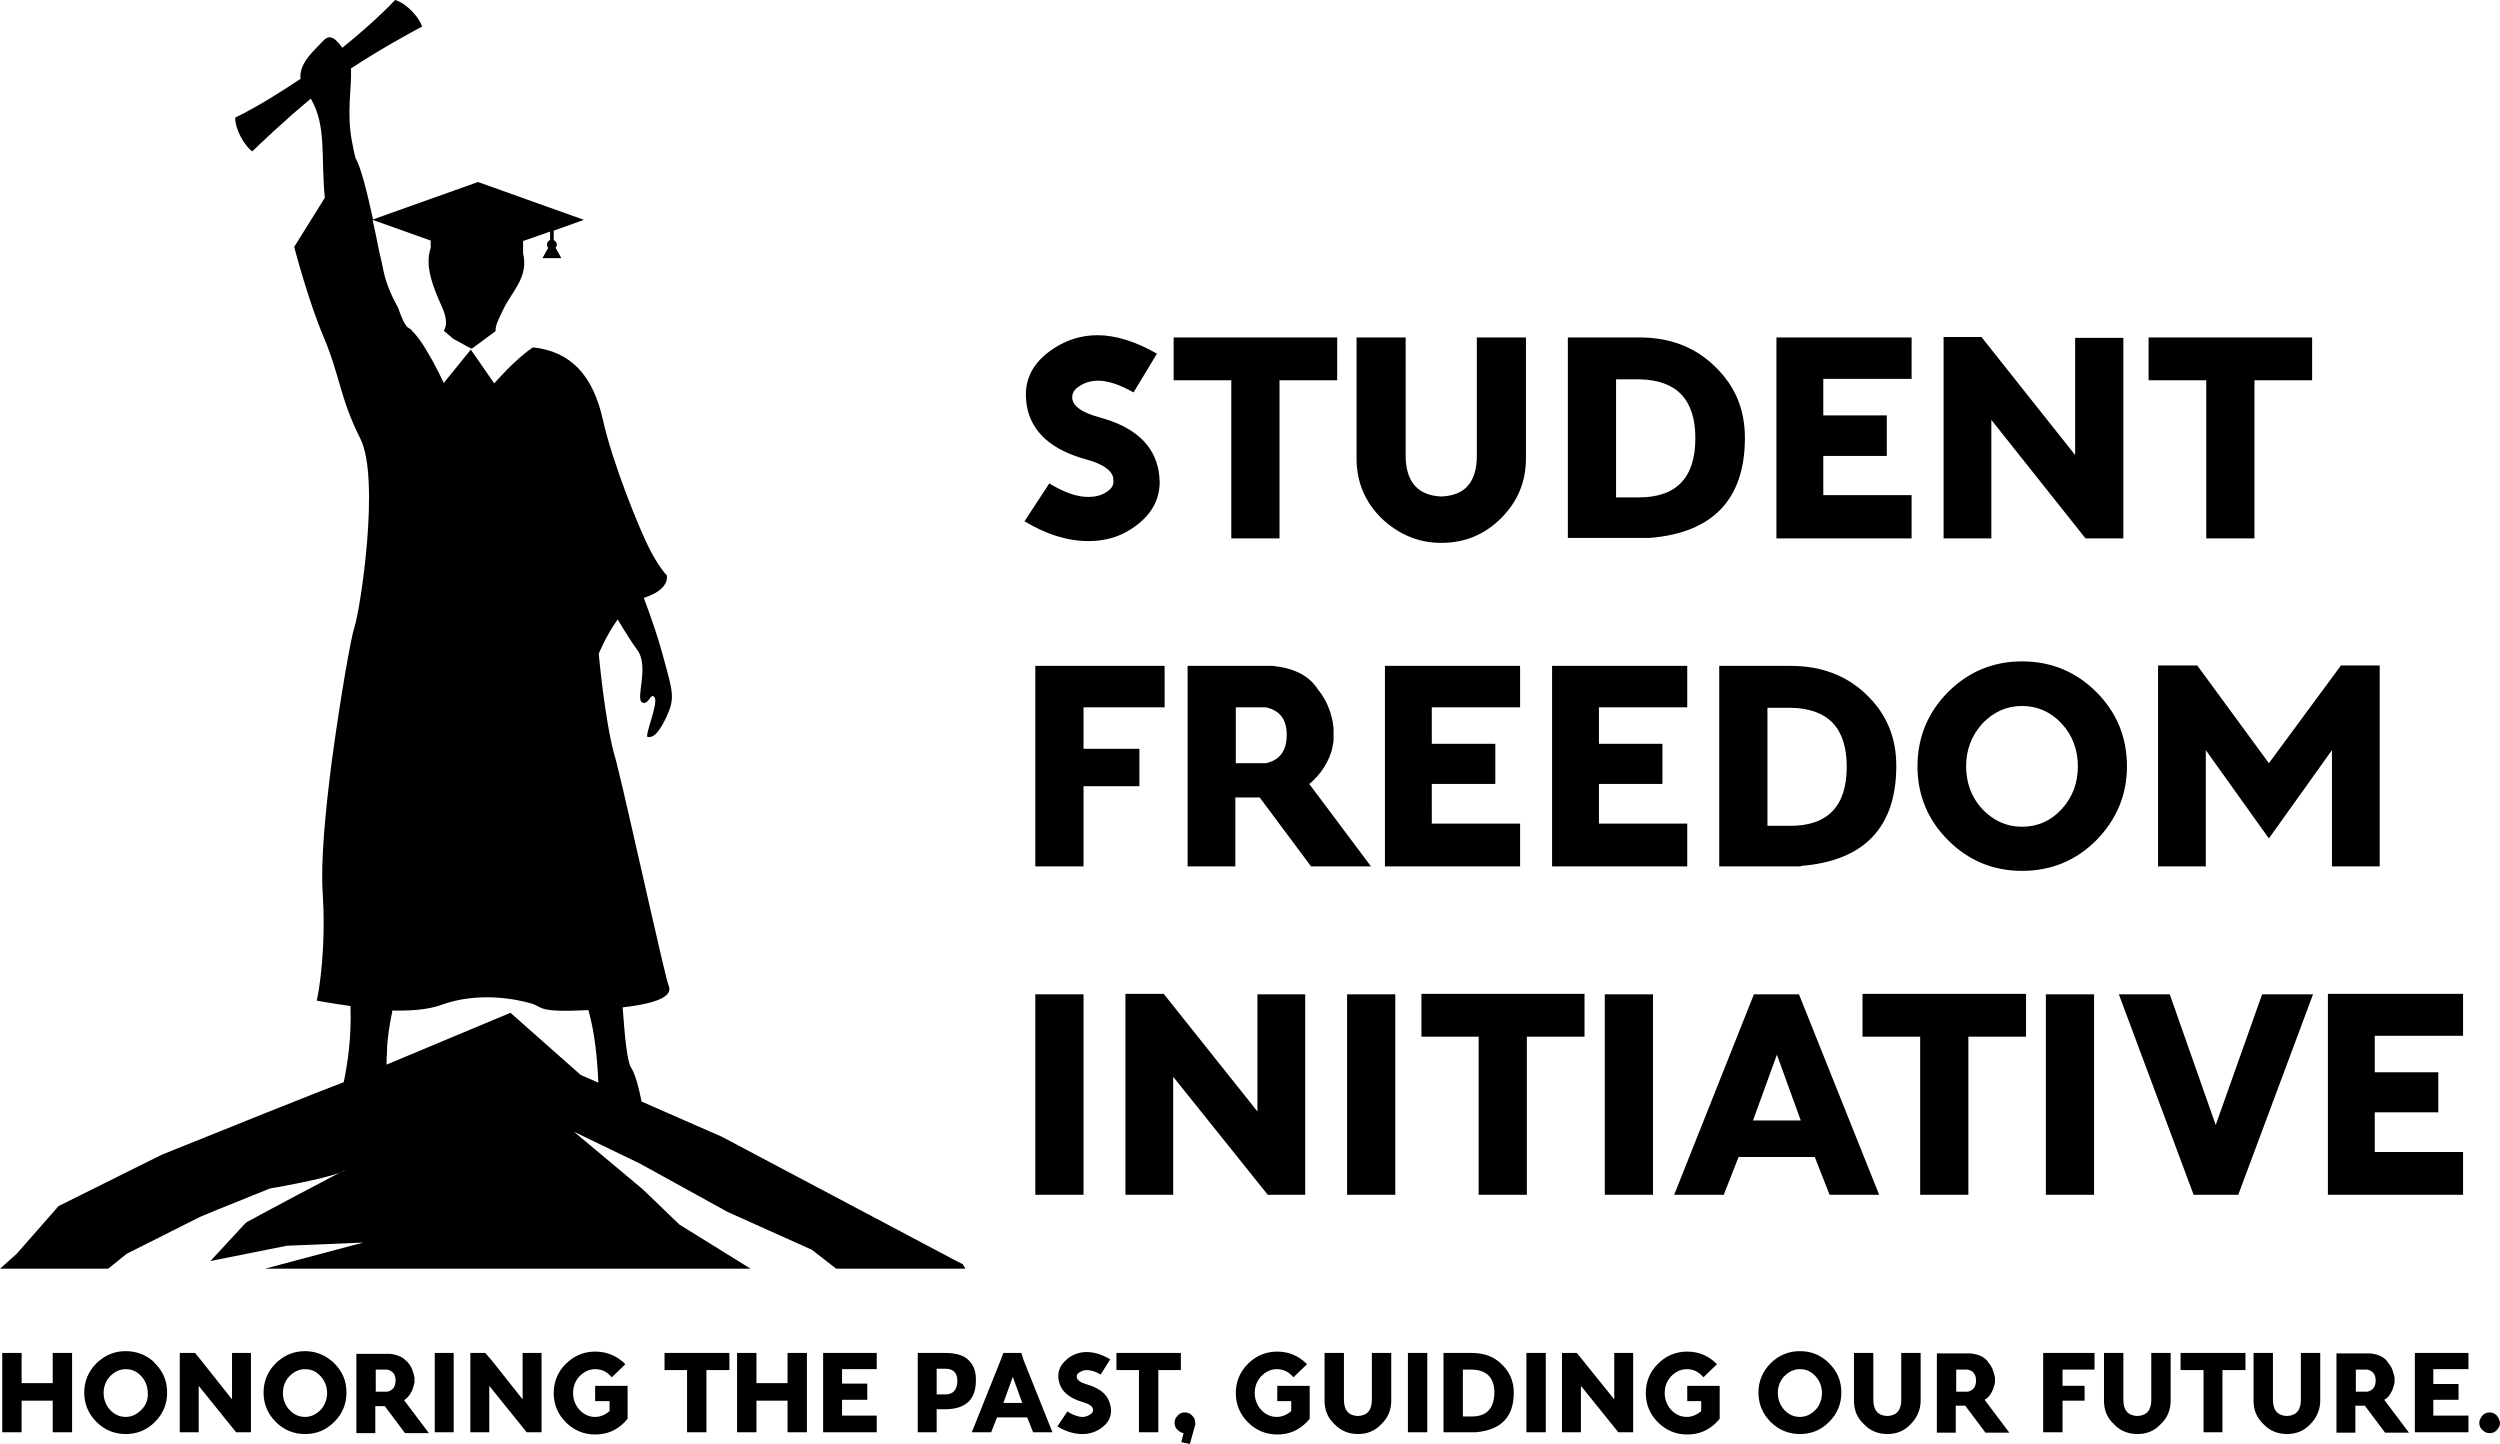<svg xmlns="http://www.w3.org/2000/svg" viewBox="0 0 554.9 320.5"><path d="M229.8 192.3h10.7v-17.8h12.4v-8.3h-12.4V157h18v-9.2h-28.7v44.5zm60.8-18.3c.7-.5 1.2-1.1 1.7-1.6 1.2-1.3 2.1-2.8 2.8-4.4.3-.8.6-1.6.7-2.5.1-.4.2-.8.2-1.3v-2.6l-.2-1.4c-.2-.9-.4-1.8-.7-2.6-.6-1.7-1.5-3.3-2.6-4.6-1.9-3-5.2-4.7-10-5.2h-18.9v44.5h10.6V177h5.4l11.4 15.3h13.3L290.6 174zm-9.6-4.6h-6.7V157h6.7c3.1.7 4.6 2.7 4.6 6.1 0 3.5-1.5 5.6-4.6 6.3m26.4 22.9h30v-9.5h-19.6V174h14.1v-8.9h-14.1V157h19.6v-9.2h-30v44.5zm67.1-9.5h-19.6V174H369v-8.9h-14.1V157h19.6v-9.2h-30v44.5h30v-9.5zm23-35h-15.9v44.5h18.1v-.1c14.1-1.1 21.2-8.6 21.2-22.2 0-6.4-2.2-11.6-6.7-15.9-4.4-4.2-10-6.3-16.7-6.3m-.1 35.5h-5.1v-26.2h5.3c8.2.2 12.3 4.5 12.3 13.1 0 8.7-4.2 13.1-12.5 13.1m51.4-36.5c-6.4 0-11.9 2.3-16.4 6.8s-6.8 10.1-6.8 16.5 2.3 11.9 6.8 16.4 10 6.8 16.4 6.8c6.5 0 12-2.3 16.5-6.8 4.5-4.6 6.8-10.1 6.8-16.4 0-6.5-2.3-12-6.8-16.5s-10-6.8-16.5-6.8m8.8 32.8c-2.4 2.6-5.3 3.9-8.8 3.9-3.4 0-6.3-1.3-8.8-3.9-2.4-2.6-3.6-5.8-3.6-9.5s1.2-6.8 3.6-9.5c2.5-2.6 5.4-3.9 8.8-3.9 3.4 0 6.4 1.3 8.8 3.9 2.4 2.6 3.6 5.8 3.6 9.5s-1.2 6.9-3.6 9.5m62-31.9l-16 21.7-15.9-21.7H479v44.6h10.6v-25.8l14 19.6 14-19.6v25.8h10.6v-44.6h-8.6zM11.7 301.9v5.1H4.8v-6.7H.5v17.6h4.3v-7h6.9v7H16v-17.6h-4.3v1.6zm22 0c-1.6-1.3-3.6-2-5.8-2-2.2 0-4.1.7-5.7 2-.3.2-.5.4-.8.7-1.8 1.8-2.7 4-2.7 6.5s.9 4.7 2.7 6.5c1.8 1.8 4 2.7 6.5 2.7 2.6 0 4.7-.9 6.5-2.7 1.8-1.8 2.7-4 2.7-6.5 0-2.6-.9-4.7-2.7-6.5-.2-.2-.4-.5-.7-.7m-2.3 11c-1 1-2.1 1.6-3.5 1.6-1.3 0-2.5-.5-3.5-1.6-.9-1-1.4-2.3-1.4-3.7 0-1.5.5-2.7 1.4-3.7 1-1 2.1-1.6 3.5-1.6s2.5.5 3.5 1.6c.9 1 1.4 2.3 1.4 3.7.1 1.4-.4 2.7-1.4 3.7m20.1-11v8.7l-6.9-8.7-1.3-1.6h-3.4v17.6h4.2v-10.3l8.3 10.3h3.3v-17.6h-4.2v1.6zm21.9 0c-1.6-1.3-3.6-2-5.7-2-2.2 0-4.1.7-5.7 2-.3.2-.5.4-.8.7-1.8 1.8-2.7 4-2.7 6.5s.9 4.7 2.7 6.5 4 2.7 6.5 2.7c2.6 0 4.7-.9 6.5-2.7 1.8-1.8 2.7-4 2.7-6.5 0-2.6-.9-4.7-2.7-6.5-.2-.2-.5-.5-.8-.7m-2.2 11c-1 1-2.1 1.6-3.5 1.6-1.3 0-2.5-.5-3.5-1.6-.9-1-1.4-2.3-1.4-3.7 0-1.5.5-2.7 1.4-3.7 1-1 2.1-1.6 3.5-1.6s2.5.5 3.5 1.6c.9 1 1.4 2.3 1.4 3.7 0 1.4-.5 2.7-1.4 3.7m19.3-2.8c.5-.5.8-1.1 1.1-1.8.1-.3.2-.7.3-1 0-.2.1-.3.1-.5v-1l-.1-.5c-.1-.4-.2-.7-.3-1-.2-.7-.6-1.3-1-1.8-.1-.2-.3-.3-.4-.4-.8-.9-2-1.4-3.6-1.6h-7.5v17.6h4.2v-6h2.1l4.5 6h5.3l-5.5-7.3c.4-.3.6-.5.8-.7m-4.5-1.2h-2.6V304H86c1.2.3 1.8 1.1 1.8 2.4 0 1.4-.6 2.2-1.8 2.5m10.5-7v16h4.2v-17.6h-4.2v1.6zm19.5 0v8.7l-6.9-8.7-1.4-1.6h-3.3v17.6h4.2v-10.3l8.3 10.3h3.3v-17.6H116v1.6zm16.1 9.1h3.2v2.2c-.9.8-2 1.3-3.2 1.3-1.3 0-2.5-.5-3.5-1.6-.9-1-1.4-2.3-1.4-3.7 0-1.5.5-2.7 1.4-3.7 1-1 2.1-1.6 3.5-1.6s2.5.5 3.5 1.6l.2.2 3-2.9-.1-.1c-.3-.3-.5-.5-.8-.7-1.6-1.3-3.6-2-5.8-2s-4.1.7-5.7 2c-.3.2-.5.5-.8.7-1.8 1.8-2.7 4-2.7 6.5s.9 4.7 2.7 6.5 4 2.7 6.5 2.7c2.6 0 4.7-.9 6.5-2.7l.7-.8v-7.3h-7.2v3.4zm151.3 0h3.2v2.2c-.9.8-2 1.3-3.2 1.3-1.3 0-2.5-.5-3.5-1.6-.9-1-1.4-2.3-1.4-3.7 0-1.5.5-2.7 1.4-3.7 1-1 2.1-1.6 3.5-1.6s2.5.5 3.5 1.6l.2.2 3-2.9-.1-.1c-1.8-1.8-4-2.7-6.5-2.7s-4.7.9-6.5 2.7c-1.8 1.8-2.7 4-2.7 6.5s.9 4.7 2.7 6.5c1.8 1.8 4 2.7 6.5 2.7 2.6 0 4.7-.9 6.5-2.7l.7-.8v-7.3h-7.2v3.4h-.1zm21.1-.3c0 2.3-1 3.5-3.1 3.6-2.1-.1-3.1-1.3-3.1-3.6v-10.4H294v10.6c0 2.1.7 3.8 2.2 5.2 1.4 1.5 3.2 2.2 5.2 2.2 2.1 0 3.8-.7 5.2-2.2 1.5-1.4 2.2-3.2 2.2-5.2v-10.6h-4.3v10.4zm8-10.4h4.3v17.6h-4.3v-17.6zm14.2 0h-6.3v17.6h7.2c5.6-.5 8.4-3.4 8.4-8.8 0-2.5-.9-4.6-2.7-6.3-1.7-1.7-3.9-2.5-6.6-2.5m0 14.1h-2V304h2.1c3.2.1 4.9 1.8 4.9 5.2-.1 3.4-1.7 5.2-5 5.2m12.1-14.1h4.3v17.6h-4.3v-17.6zm19.5 10.3l-8.3-10.3h-3.3v17.6h4.2v-10.3l8.3 10.3h3.3v-17.6h-4.2v10.3zm16.1.4h3.2v2.2c-.9.8-2 1.3-3.2 1.3-1.3 0-2.5-.5-3.5-1.6-.9-1-1.4-2.3-1.4-3.7 0-1.5.5-2.7 1.4-3.7 1-1 2.1-1.6 3.5-1.6s2.5.5 3.5 1.6l.2.2 3-2.9-.1-.1c-1.8-1.8-4-2.7-6.5-2.7s-4.7.9-6.5 2.7c-1.8 1.8-2.7 4-2.7 6.5s.9 4.7 2.7 6.5c1.8 1.8 4 2.7 6.5 2.7 2.6 0 4.7-.9 6.5-2.7l.7-.8v-7.3h-7.2v3.4h-.1zM245.6 109.2c-1.2.8-2.5 1.1-4.1 1.1-2.5 0-5.3-1-8.6-3l-5.5 8.4c4.8 2.9 9.5 4.4 14.2 4.4 3.6 0 6.8-.9 9.5-2.7 4.2-2.7 6.3-6.2 6.3-10.4 0-.8-.1-1.5-.2-2.3-1-6-5.4-10-13.3-12.1-3.6-1-5.6-2.3-5.9-4.1v-.4c0-.9.5-1.7 1.6-2.4 1.2-.8 2.6-1.2 4.1-1.2 2.3 0 4.9.9 7.9 2.6l5.2-8.6c-4.7-2.7-9.2-4.1-13.2-4.1-3.5 0-6.8 1-9.8 3-4.1 2.7-6.1 6.1-6.1 10.2 0 .8.1 1.6.2 2.4 1 5.9 5.5 9.9 13.3 12 3.6 1 5.6 2.4 5.9 4.1v.4c.2 1.2-.4 2-1.5 2.7m14.9-24.8h12.8v35.1H284V84.4h12.8v-9.5h-36.3v9.5zm59.4 36.1c5.2 0 9.6-1.8 13.3-5.5 3.7-3.7 5.5-8.1 5.5-13.3V74.9h-10.9v26.2c0 5.9-2.6 8.9-7.9 9.1-5.2-.2-7.9-3.3-7.9-9.1V74.9h-10.9v26.8c0 5.2 1.8 9.6 5.5 13.3 3.8 3.6 8.2 5.5 13.3 5.5m46.2-1.1c14.1-1.1 21.2-8.6 21.2-22.2 0-6.4-2.2-11.6-6.7-15.9-4.4-4.3-10-6.4-16.7-6.4H348v44.5h18.1zm-7.4-9V84.2h5.3c8.2.2 12.3 4.5 12.3 13.1 0 8.7-4.2 13.1-12.5 13.1h-5.1zm65.6-.5h-19.6v-8.7h14.1v-9h-14.1v-8.1h19.6v-9.2h-30v44.6h30v-9.6zM442 93.2l20.9 26.3h8.4V75h-10.7v26l-20.8-26.2h-8.4v44.7H442V93.2zm47.7 26.3h10.7V84.4h12.8v-9.5h-36.3v9.5h12.8v35.1zM229.8 220.7h10.7v44.5h-10.7v-44.5zm49.3 26l-20.8-26.1h-8.5v44.6h10.6V239l21 26.2h8.3v-44.5h-10.6v26zm19.9-26h10.7v44.5H299v-44.5zm16.5 9.4h12.7v35.1h10.7v-35.1h12.8v-9.5h-36.2v9.5zm40.7-9.4h10.7v44.5h-10.7v-44.5zm49.9 44.5h11l-17.8-44.5h-10l-17.7 44.5h11l3.3-8.4h16.9l3.3 8.4zm-17-16.5l5.3-14.6 5.3 14.6h-10.6zm24.3-18.6h12.8v35.1h10.7v-35.1h12.8v-9.5h-36.3v9.5zm40.7-9.4h10.7v44.5h-10.7v-44.5zm37.7 29l-10.2-29h-11.3l16.6 44.5h9.9l16.6-44.5h-11.3l-10.3 29zm54.9 6h-19.6v-8.8h14.1V238h-14.1v-8.1h19.6v-9.3h-30v44.6h30v-9.5zm-399.2 46.2v2.2h5v13.8h4.3v-13.8h5.1v-3.8h-14.4v1.6zm27.3 0v5.1h-6.9v-6.7h-4.3v17.6h4.3v-7h6.9v7h4.3v-17.6h-4.3v1.6zm7.9 0v16h11.9v-3.7h-7.7v-3.5h5.6v-3.6h-5.6v-3.2h7.7v-3.6h-11.9v1.6zm32.3 0c-1.1-1.1-2.9-1.6-5.2-1.6h-6.1v17.6h4.2v-5.1h2.1c4.4-.1 6.6-2.2 6.6-6.3.1-2-.5-3.5-1.6-4.6m-5.2 7.6h-1.9v-5.7h1.9c1.8 0 2.7.9 2.7 2.8-.1 2-1 2.9-2.7 2.9m16.9-9.2h-4l-.6 1.6-6.4 16h4.3l1.3-3.3h6.7l1.3 3.3h4.3l-6.4-16-.5-1.6zm-4 11.1l2.1-5.8 2.1 5.8h-4.2zm18.6-4.1c-1.4-.4-2.2-.9-2.3-1.6v-.2c0-.4.2-.7.6-.9.5-.3 1-.5 1.6-.5.9 0 2 .3 3.1 1l2-3.2.1-.2c-1.9-1.1-3.6-1.6-5.2-1.6-1.4 0-2.7.4-3.9 1.2-.3.2-.5.4-.7.6-1.1 1-1.7 2.1-1.7 3.5 0 .3 0 .7.1 1 .4 2.3 2.2 3.9 5.3 4.8 1.4.4 2.2.9 2.3 1.6v.2c0 .4-.2.7-.7 1s-1 .5-1.6.5c-1 0-2.1-.4-3.4-1.2l-2.2 3.3c1.9 1.2 3.8 1.7 5.6 1.7 1.4 0 2.7-.4 3.8-1.1 1.7-1.1 2.5-2.4 2.5-4.1 0-.3 0-.6-.1-.9-.4-2.4-2.1-4-5.2-4.9m20.8-7h-14.3v3.8h5v13.8h4.3v-13.8h5v-3.8zm2.5 13.9c-.5-.5-1-.7-1.6-.7s-1.2.2-1.6.7c-.5.5-.7 1-.7 1.6s.2 1.2.7 1.6c.4.4.8.6 1.3.7l-.5 2 1.9.4 1.2-4.3v-.4c0-.6-.2-1.1-.7-1.6m134.9-14.3c-2.5 0-4.7.9-6.5 2.7-1.8 1.8-2.7 4-2.7 6.5s.9 4.7 2.7 6.5c1.8 1.8 4 2.7 6.5 2.7 2.6 0 4.7-.9 6.5-2.7 1.8-1.8 2.7-4 2.7-6.5 0-2.6-.9-4.7-2.7-6.5-1.8-1.8-3.9-2.7-6.5-2.7m3.5 13c-1 1-2.1 1.6-3.5 1.6-1.3 0-2.5-.5-3.5-1.6-.9-1-1.4-2.3-1.4-3.7 0-1.5.5-2.7 1.4-3.7 1-1 2.1-1.6 3.5-1.6s2.5.5 3.5 1.6c.9 1 1.4 2.3 1.4 3.7 0 1.4-.5 2.7-1.4 3.7m19-2.2c0 2.3-1 3.5-3.1 3.6-2.1-.1-3.1-1.3-3.1-3.6v-10.4h-4.3v10.6c0 2.1.7 3.8 2.2 5.2 1.4 1.5 3.2 2.2 5.2 2.2 2.1 0 3.8-.7 5.2-2.2 1.4-1.4 2.2-3.2 2.2-5.2v-10.6H422v10.4zm19.3-.6c.5-.5.8-1.1 1.1-1.8.1-.3.2-.7.3-1 0-.2.1-.3.1-.5v-1l-.1-.5c-.1-.4-.2-.7-.3-1-.2-.7-.6-1.3-1-1.8-.7-1.2-2.1-1.9-4-2.1h-7.5V318h4.2v-6h2.1l4.5 6h5.3l-5.5-7.3c.4-.2.6-.4.8-.6m-4.5-1.2h-2.6V304h2.6c1.2.3 1.8 1.1 1.8 2.4 0 1.4-.6 2.2-1.8 2.5m16.7 9h4.3v-7h4.9v-3.3h-4.9V304h7.1v-3.7h-11.4v17.6zm24-7.2c0 2.3-1 3.5-3.1 3.6-2.1-.1-3.1-1.3-3.1-3.6v-10.4H467v10.6c0 2.1.7 3.8 2.2 5.2 1.4 1.5 3.2 2.2 5.2 2.2 2.1 0 3.8-.7 5.2-2.2 1.5-1.4 2.2-3.2 2.2-5.2v-10.6h-4.3v10.4zm6.5-6.6h5.1v13.8h4.2v-13.8h5.1v-3.8H484v3.8zm26.7 6.6c0 2.3-1 3.5-3.1 3.6-2.1-.1-3.1-1.3-3.1-3.6v-10.4h-4.3v10.6c0 2.1.7 3.8 2.2 5.2 1.4 1.5 3.2 2.2 5.2 2.2 2.1 0 3.8-.7 5.2-2.2 1.4-1.4 2.2-3.2 2.2-5.2v-10.6h-4.3v10.4zm19.3-.6c.5-.5.8-1.1 1.1-1.8.1-.3.2-.7.3-1 0-.2.1-.3.1-.5v-1l-.1-.5c-.1-.4-.2-.7-.3-1-.2-.7-.6-1.3-1-1.8-.7-1.2-2.1-1.9-4-2.1h-7.5V318h4.2v-6h2.1l4.5 6h5.3l-5.5-7.3c.4-.2.6-.4.8-.6m-4.5-1.2h-2.6V304h2.6c1.2.3 1.8 1.1 1.8 2.4 0 1.4-.6 2.2-1.8 2.5m10.5 9h11.9v-3.7h-7.8v-3.5h5.6v-3.5h-5.6v-3.3h7.8v-3.6H536v17.6zm18.2-3.7c-.5-.5-1-.7-1.6-.7s-1.2.2-1.6.7-.7 1-.7 1.6.2 1.2.7 1.6c.5.5 1 .7 1.6.7s1.2-.2 1.6-.7c.5-.5.7-1 .7-1.6-.1-.6-.3-1.1-.7-1.6m-340.5-33.6l-1.4-.7-52.1-27.6-3.2-1.4-14.6-6.4c-.6-3.1-1.4-6.1-2.3-7.5-.9-1.3-1.4-6.7-1.9-13.4 9.4-1.1 11-3 10.2-4.9-.4-.9-2-8-4-16.7-2.7-11.7-5.9-26.2-7.5-32.5-.2-.7-.3-1.3-.5-1.8-2.2-8-3.5-22.6-3.5-22.6s1.6-4 4.2-7.6c1.8 3 3.4 5.5 4.3 6.7 2.8 3.6-.4 10.9 1.1 11.7 1.5.8 1.9-2.4 2.8-1.1.9 1.3-2.4 8.8-1.5 8.8s2 0 4.1-4.4c2-4.4 1.5-5.4-.9-14.2-1-3.7-2.5-8-4.1-12.3 6-1.9 5.1-5 5.1-5s-1.8-1.8-4-6.2-8-18.6-10.2-28.4c-2.2-9.8-7.1-15.1-15.5-16-.1.1-.2.1-.3.2-3.8 2.6-8.3 7.8-8.3 7.8l-5.2-7.5-6 7.4s-1.7-3.7-3.7-7c-1.1-1.9-2.3-3.6-3.4-4.6v-.1c-.2-.2-.5-.4-.7-.5-.8-.4-1.6-2.4-2.2-4.1-.1-.2-.1-.4-.2-.5-1.4-2.5-2.5-5.1-3.1-7.7-.3-1.6-.7-3.3-1.1-5-.4-2.1-.9-4.4-1.4-6.7l12.9 4.6V55c-1.4 4.2.6 8.8 2.4 12.9 1.3 2.8 1.2 4.5.5 5.5l2.1 1.8 3.3 1.8.8.4.7-.5 4.6-3.4c-.1-1.3.8-2.9 1.7-4.8 1.8-3.9 5.7-7.1 4.4-12.5v-2.7l6-2.1v1.9c-.4.1-.7.5-.7 1 0 .3.1.5.3.7l-.3.5-1 1.8h4.2l-1-1.8-.3-.5c.2-.2.3-.4.3-.7 0-.5-.3-.8-.7-1v-2.1l6.7-2.4-23.5-8.4-23.3 8.3c-1.3-5.9-2.7-11.7-3.9-13.6-.3-1.3-.6-2.6-.8-3.8-1.2-6.4 0-11.9-.2-15.9v-.2c6-4 14.2-8.5 15.8-9.3-.6-1.9-3.3-5.1-6-5.9-3.5 3.7-8.1 7.7-11.7 10.6-2.1-2.8-3.1-2.9-4.6-1.2-1.3 1.5-5.1 4.5-4.7 8.1-3.9 2.6-9.5 6.2-14.5 8.6 0 2.8 2.2 6.4 3.8 7.5 1.2-1.2 7.5-7.2 13-11.7l.1.2c3.4 6 2.1 12.7 3 21.8l-6.8 10.9s3.1 12 6.7 20.4c3.5 8.4 3.5 13.3 8 22.2 4.4 8.9 0 37.7-1.3 41.7-.8 2.3-3.2 16-5.1 30.2-1.4 10.8-2.4 21.8-2 28.4.1 1.4.1 2.8.2 4.2.3 12.6-1.5 20.2-1.5 20.2s3.2.6 7.5 1.2v.5c.2 6.4-.6 12-1.5 16.4l-6.7 2.6-10.8 4.3-22.9 9.2L13 267.7l-9.3 10.6-3.7 3.3h24l2.5-2 1.6-1.3 16.3-8.2 3.6-1.5 11.9-4.8s11.3-1.9 15.5-3.5c1.2-.6 1.7-.8 1.1-.5-.3.2-.7.3-1.1.5-2 1-5.8 3.1-9.7 5.1-5.5 2.9-11 5.9-11 5.9l-.6.6-7.4 8 17-3.4 16.9-.7-21.8 5.8h107.8l-15.8-9.8-8.1-7.8-15.3-12.8 14.7 7.1 19.4 10.7 8.9 4 9.8 4.4 5.4 4.2h28.7l-.6-1zM85.9 233.5c0-2.6.5-5.7 1.2-9.2 4 .1 7.9-.2 10.7-1.2 8.4-3.1 16.9-1.3 20-.4 2.9.8 1.1 2.1 12.8 1.5 1.5 5.3 2 11.2 2.2 16.1l-3.9-1.7-15.6-13.8-27.5 11.5c0-.9 0-1.9.1-2.8" fill="currentColor"></path></svg>